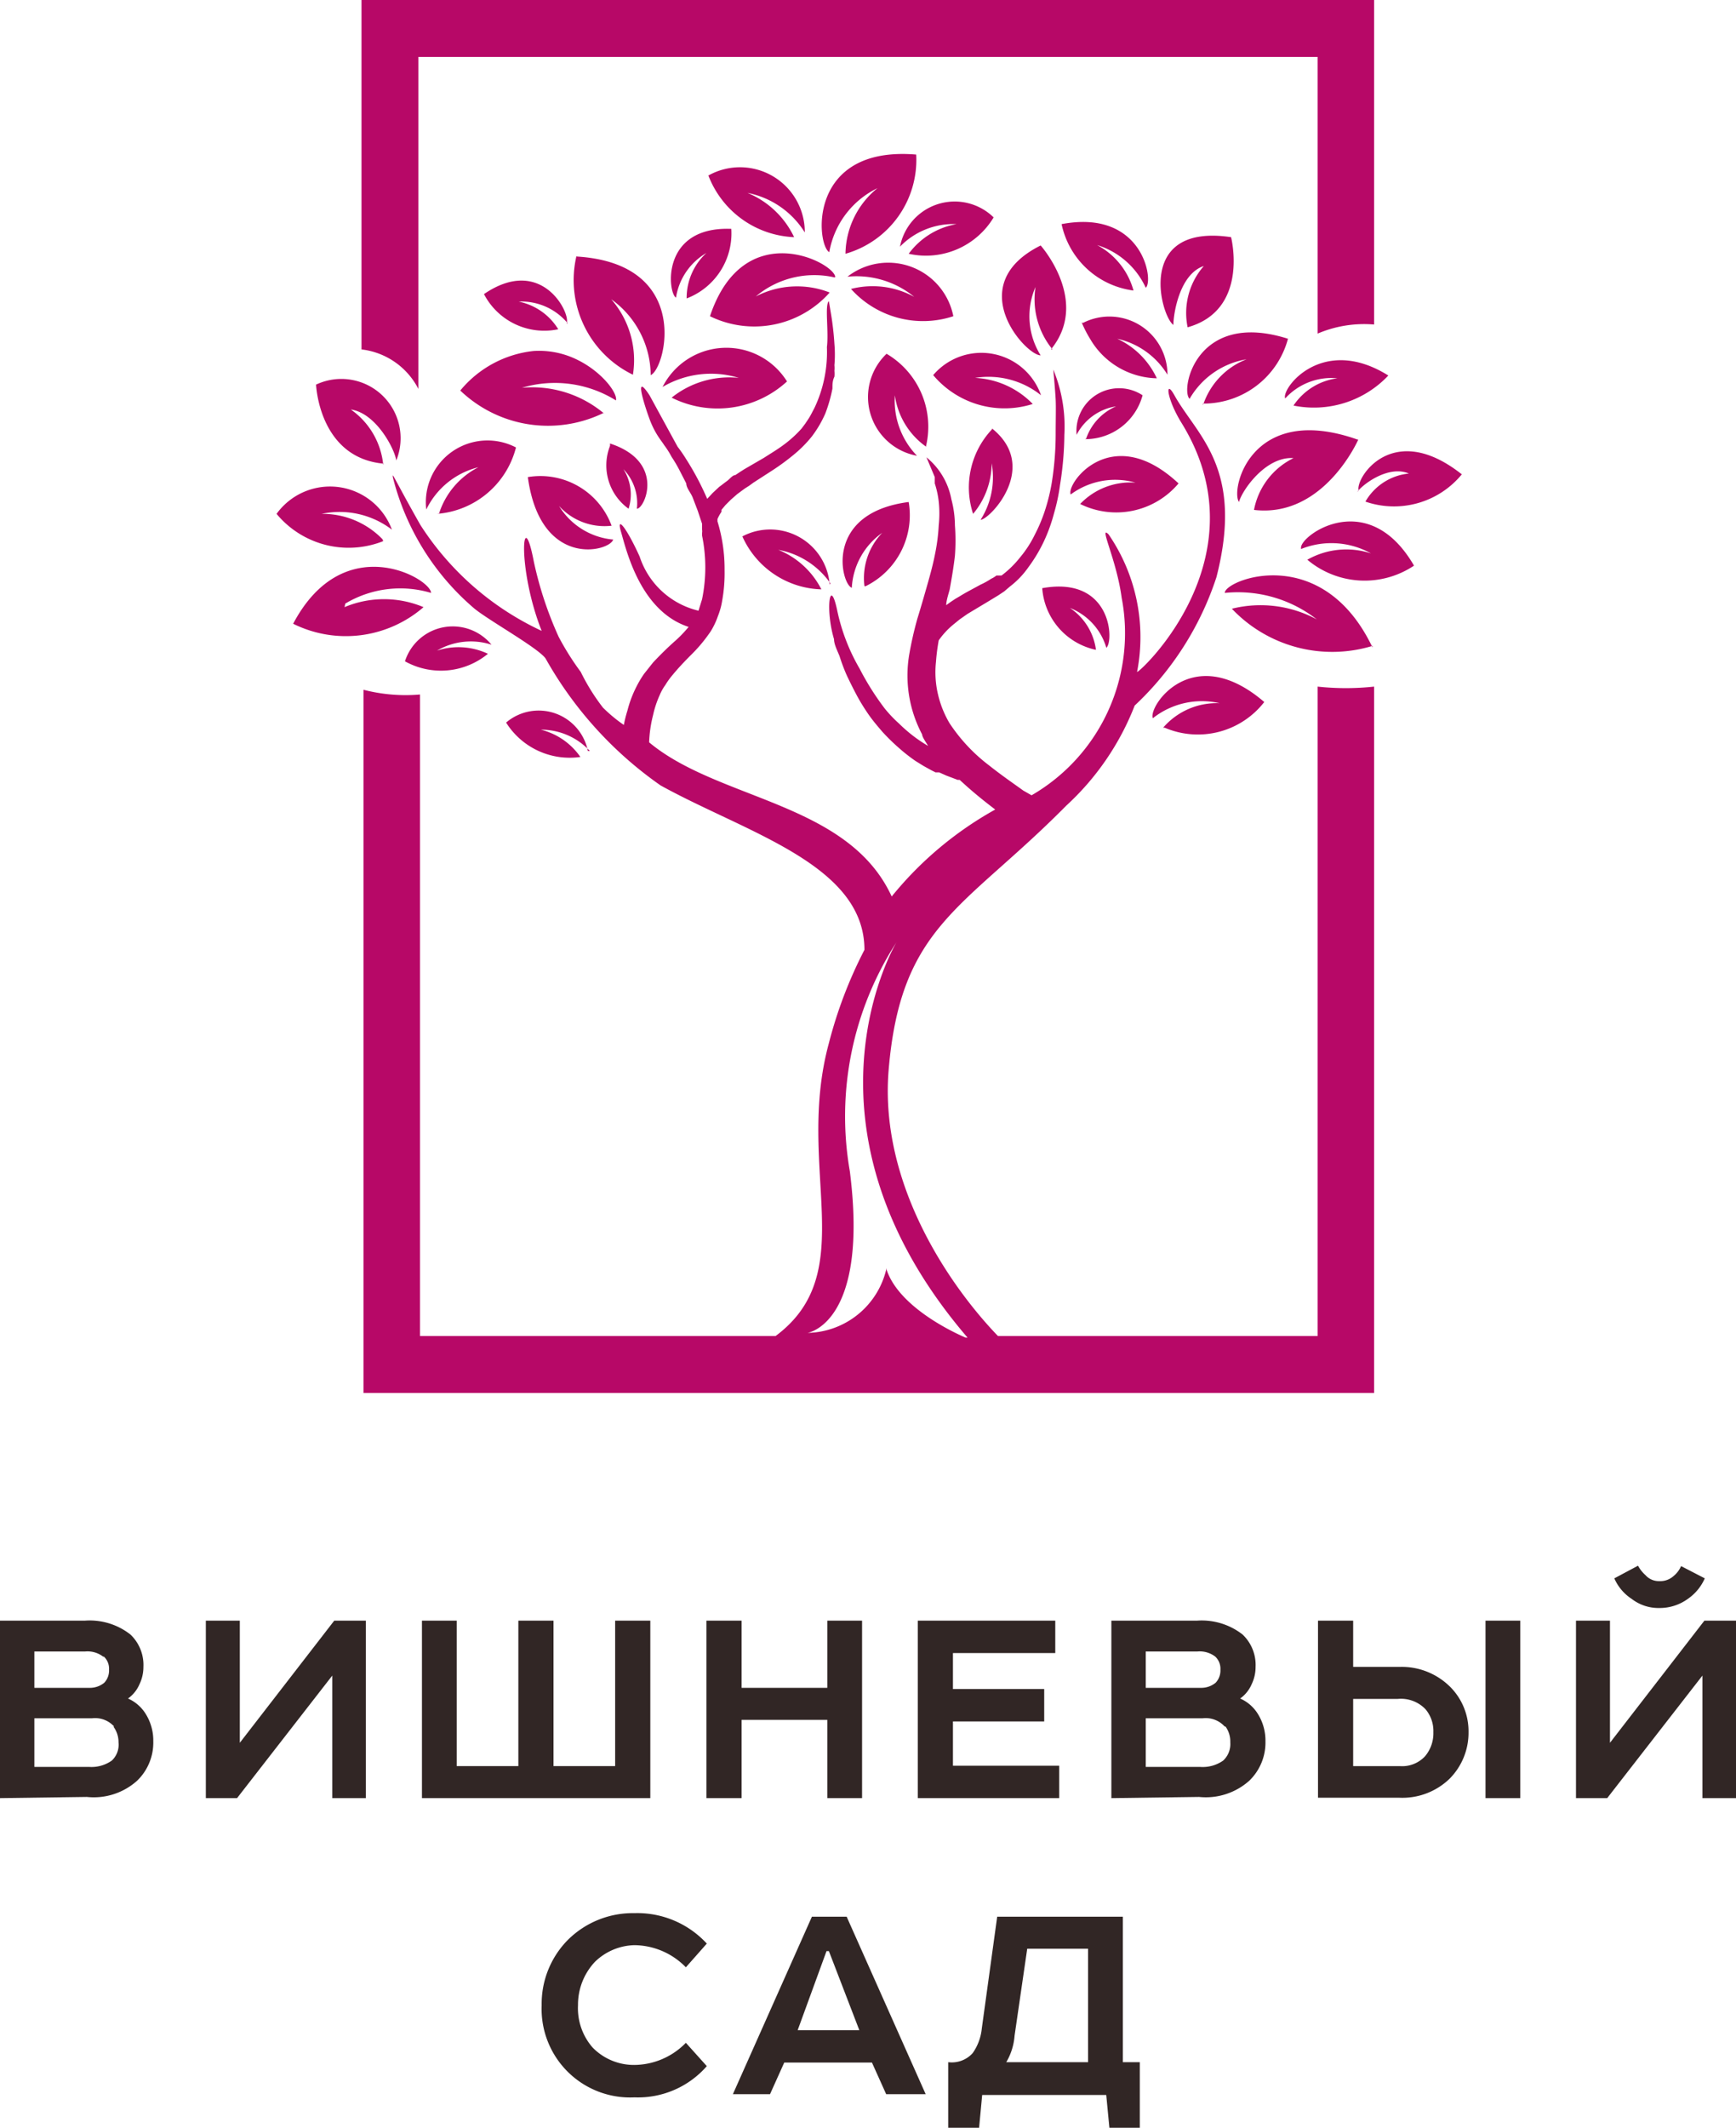 <?xml version="1.0" encoding="UTF-8"?> <svg xmlns="http://www.w3.org/2000/svg" viewBox="0 0 43.94 53.83"> <defs> <style>.cls-1{fill:#312625;}.cls-2{fill:#b70867;}</style> </defs> <title>Asset 16</title> <g id="Layer_2" data-name="Layer 2"> <g id="Слой_1" data-name="Слой 1"> <path class="cls-1" d="M2.89,43.68a.65.65,0,0,0-.56-.21H.87V44.7H2.25a.89.89,0,0,0,.58-.16A.55.55,0,0,0,3,44.08a.66.66,0,0,0-.13-.4m-.26-1.77a.65.65,0,0,0-.45-.13H.87v.92H2.28a.57.57,0,0,0,.36-.13.45.45,0,0,0,.12-.33.42.42,0,0,0-.13-.33M0,45.49V41H2.15a1.67,1.67,0,0,1,1.15.35,1.06,1.06,0,0,1,.33.82,1,1,0,0,1-.1.44.86.86,0,0,1-.29.36v0a1,1,0,0,1,.46.41,1.27,1.27,0,0,1,.18.67,1.34,1.34,0,0,1-.41,1,1.64,1.64,0,0,1-1.27.41Z"></path> <polygon class="cls-1" points="6.07 44.09 8.46 41 9.26 41 9.26 45.49 8.41 45.49 8.41 42.39 6 45.49 5.21 45.49 5.21 41 6.07 41 6.07 44.09"></polygon> <polygon class="cls-1" points="14.01 44.68 15.57 44.68 15.57 41 16.46 41 16.46 45.49 10.68 45.49 10.68 41 11.56 41 11.56 44.68 13.12 44.68 13.12 41 14.01 41 14.01 44.68"></polygon> <polygon class="cls-1" points="21.82 41 21.82 45.49 20.94 45.49 20.94 43.51 18.77 43.51 18.77 45.49 17.88 45.49 17.88 41 18.77 41 18.77 42.7 20.94 42.7 20.94 41 21.82 41"></polygon> <polygon class="cls-1" points="23.23 41 26.71 41 26.71 41.82 24.12 41.82 24.12 42.73 26.43 42.73 26.43 43.55 24.12 43.55 24.12 44.67 26.81 44.67 26.81 45.49 23.23 45.49 23.23 41"></polygon> <path class="cls-1" d="M31,43.68a.65.65,0,0,0-.56-.21H29V44.7h1.37a.9.9,0,0,0,.59-.16.57.57,0,0,0,.18-.46.65.65,0,0,0-.12-.4m-.26-1.77a.65.65,0,0,0-.45-.13H29v.92h1.41a.57.57,0,0,0,.36-.13.45.45,0,0,0,.12-.33.42.42,0,0,0-.13-.33m-2.63,3.58V41H30.3a1.68,1.68,0,0,1,1.15.35,1.06,1.06,0,0,1,.33.82,1,1,0,0,1-.1.44.86.86,0,0,1-.29.36v0a1,1,0,0,1,.46.41,1.27,1.27,0,0,1,.18.67,1.34,1.34,0,0,1-.41,1,1.65,1.65,0,0,1-1.27.41Z"></path> <path class="cls-1" d="M38.48,45.49H37.6V41h.88Zm-2.4-2.25a.86.86,0,0,0-.7-.26H34.25v1.7h1.18a.79.79,0,0,0,.64-.25.9.9,0,0,0,.21-.61.85.85,0,0,0-.2-.58M36.69,45a1.72,1.72,0,0,1-1.27.48H33.36V41h.89v1.17h1.17a1.74,1.74,0,0,1,1.31.53,1.59,1.59,0,0,1,.44,1.12A1.65,1.65,0,0,1,36.69,45"></path> <path class="cls-1" d="M43.15,39.93a1.23,1.23,0,0,1-.43.52,1.21,1.21,0,0,1-.72.23,1.11,1.11,0,0,1-.7-.23,1.19,1.19,0,0,1-.44-.52l.6-.32a.88.88,0,0,0,.19.24A.45.45,0,0,0,42,40a.5.5,0,0,0,.35-.12.67.67,0,0,0,.2-.26Zm-2.4,4.16L43.14,41h.8v4.49h-.85v-3.1l-2.41,3.1h-.79V41h.86Z"></path> <path class="cls-1" d="M15,51.8a1.46,1.46,0,0,0,1.06.44,1.84,1.84,0,0,0,1.3-.56l.53.59a2.31,2.31,0,0,1-1.83.79,2.24,2.24,0,0,1-2.35-2.33,2.3,2.3,0,0,1,.66-1.65,2.33,2.33,0,0,1,1.69-.68,2.39,2.39,0,0,1,1.83.77l-.53.6a1.84,1.84,0,0,0-1.3-.56,1.48,1.48,0,0,0-1,.42,1.58,1.58,0,0,0-.43,1.1A1.51,1.51,0,0,0,15,51.8"></path> <path class="cls-1" d="M20.19,51.36h1.56l-.77-2h-.06Zm1.24-2.87,2,4.49h-1l-.36-.8H19.85l-.36.8h-.94l2-4.49Z"></path> <path class="cls-1" d="M26,49.3l-.32,2.2a1.55,1.55,0,0,1-.21.67h2.07V49.3Zm2.42-.81v3.68h.43v1.66h-.77L28,53H24.86l-.08.85H24V52.17a.71.71,0,0,0,.62-.23,1.3,1.3,0,0,0,.23-.62l.39-2.83Z"></path> <path class="cls-2" d="M34.35,12.45c.14-.2.8-.69,1.31-.47a1.43,1.43,0,0,0-1.1.71A2.22,2.22,0,0,0,37,12c-1.77-1.4-2.71.12-2.61.41"></path> <path class="cls-2" d="M22.44,32.08a2.09,2.09,0,0,1-2,1.64s1.56-.23,1.07-4.09a8.1,8.1,0,0,1,1.18-5.79s-2.8,4.64,1.8,10h-.05c-.44-.19-1.7-.82-2-1.72m10.91-14.7V33.8H25.26c-1.12-1.16-3-3.75-2.77-6.7.3-3.7,1.9-4.09,4.5-6.72a6.76,6.76,0,0,0,1.73-2.53,7.75,7.75,0,0,0,2.07-3.25c.71-2.77-.5-3.58-1.07-4.61-.23-.41-.2.08.18.7C32,14.07,28.87,17,28.78,17a4.59,4.59,0,0,0-.72-3.48c-.26-.26.2.63.33,1.6a4.74,4.74,0,0,1-2.28,5L25.9,20c-.22-.16-.53-.37-.87-.64a4.33,4.33,0,0,1-1-1.07,2.59,2.59,0,0,1-.29-.73,2.44,2.44,0,0,1-.05-.81,5.17,5.17,0,0,1,.07-.55,2,2,0,0,1,.37-.4l.16-.13.1-.07.1-.07.5-.3.28-.17.15-.1.07-.06.07-.06a2.2,2.2,0,0,0,.47-.49,3.86,3.86,0,0,0,.39-.65,4.16,4.16,0,0,0,.26-.72,4.74,4.74,0,0,0,.15-.71A8.25,8.25,0,0,0,26.94,11a3.77,3.77,0,0,0-.28-1.65s.05.55.06.76,0,.52,0,.89a7.89,7.89,0,0,1-.1,1.22,4.88,4.88,0,0,1-.16.66,4.06,4.06,0,0,1-.27.65,2.79,2.79,0,0,1-.37.57,2.55,2.55,0,0,1-.47.46l-.06,0-.07,0a.57.57,0,0,1-.13.08,1.82,1.82,0,0,1-.27.15c-.18.1-.36.19-.52.29l-.12.07-.12.08-.11.08c0-.13.08-.35.09-.41.05-.28.1-.57.13-.84a5.1,5.1,0,0,0,0-.77,2.63,2.63,0,0,0-.09-.66,1.79,1.79,0,0,0-.63-1.06l.21.5,0,.07,0,.09a2.28,2.28,0,0,1,.1.46,2.83,2.83,0,0,1,0,.6,4.75,4.75,0,0,1-.09.71c-.05.26-.12.52-.2.8s-.16.56-.25.85a9,9,0,0,0-.21.93,3.18,3.18,0,0,0,.33,2c0,.07.12.23.15.29a3.75,3.75,0,0,1-.36-.24,3.9,3.9,0,0,1-.38-.33,3.24,3.24,0,0,1-.36-.38,6.8,6.8,0,0,1-.63-1,4.93,4.93,0,0,1-.57-1.48c-.19-.89-.3,0-.08.73,0,.13.08.28.14.43a4.68,4.68,0,0,0,.18.48c.08.17.16.33.25.5s.19.33.3.49.24.31.36.45a5.14,5.14,0,0,0,.41.4,4.35,4.35,0,0,0,.42.33l.21.13.2.11.1.05.09,0,.18.08.29.11.05,0,.11.1c.31.28.58.49.79.65a9,9,0,0,0-2.62,2.2h0c-1.1-2.39-4.38-2.43-6.14-3.9a3.27,3.27,0,0,1,.1-.69,2.54,2.54,0,0,1,.17-.51,1.23,1.23,0,0,1,.14-.25,2,2,0,0,1,.18-.25c.14-.17.29-.33.46-.5a3.92,3.92,0,0,0,.51-.61,1.88,1.88,0,0,0,.18-.38,1.82,1.82,0,0,0,.11-.4,3.9,3.9,0,0,0,.06-.76,4.11,4.11,0,0,0-.18-1.24s0,0,0,0l0-.06a1.12,1.12,0,0,1,.1-.18l0-.05,0,0,0,0,.1-.12.14-.14.16-.14.19-.14.11-.07.11-.08.48-.31a5.71,5.71,0,0,0,.52-.38,3.11,3.11,0,0,0,.48-.48,2.84,2.84,0,0,0,.34-.58,3.73,3.73,0,0,0,.18-.63c0-.1,0-.2.05-.3a.76.76,0,0,0,0-.15.71.71,0,0,0,0-.14,3.18,3.18,0,0,0,0-.54,7.43,7.43,0,0,0-.09-.78l-.05-.3h0c-.11.09,0,.76-.05,1.16a3.3,3.3,0,0,1-.32,1.55c-.05.09-.09.18-.15.27l-.08.12-.09.12a2.92,2.92,0,0,1-.45.41c-.16.12-.33.22-.5.33l-.5.29-.11.07-.12.08c-.07,0-.14.1-.21.15s-.13.1-.2.15l-.16.15-.14.15,0,0,0,0v0a7,7,0,0,0-.53-1,3.62,3.62,0,0,0-.22-.32L16.44,10c-.4-.61-.14.22,0,.6s.31.56.37.66a2.2,2.2,0,0,1,.19.3,3.37,3.37,0,0,1,.19.32l.18.35c0,.11.11.23.16.35l.13.34.11.33c0,.05,0,.11,0,.15a.24.24,0,0,1,0,.08l0,.07a4,4,0,0,1,0,1.61l-.09.29a2.07,2.07,0,0,1-1.49-1.37c-.33-.73-.6-1.06-.47-.62s.48,2,1.71,2.4a3.27,3.27,0,0,1-.37.38c-.18.16-.36.34-.53.52l-.23.29a2.69,2.69,0,0,0-.19.32,2.89,2.89,0,0,0-.23.61,3.15,3.15,0,0,0-.09.36,3.75,3.75,0,0,1-.53-.44A5.2,5.2,0,0,1,14.7,17a6.84,6.84,0,0,1-.56-.89,9.3,9.3,0,0,1-.63-1.91c-.29-1.51-.43.17.2,1.76a7.31,7.31,0,0,1-3.07-2.68c-.68-1.2-.73-1.38-.69-1.18A6.41,6.41,0,0,0,12,15.39c.36.3,1.62,1,1.81,1.27a9.7,9.7,0,0,0,2.91,3.21c2.17,1.2,5.16,2,5.16,4.16a11.17,11.17,0,0,0-.9,2.36c-.86,3.16.83,5.79-1.35,7.41h-9V17.57a4.25,4.25,0,0,1-1.43-.12V35.24H34.78V17.37a6.64,6.64,0,0,1-1.43,0"></path> <path class="cls-2" d="M10.59,9.85V1.44H33.35v7a3,3,0,0,1,1.43-.23V0H9.15V8.84a1.86,1.86,0,0,1,1.44,1"></path> <path class="cls-2" d="M9.68,13.64A2.11,2.11,0,0,0,8.14,13a2.18,2.18,0,0,1,1.78.4A1.67,1.67,0,0,0,7,13a2.37,2.37,0,0,0,2.7.69"></path> <path class="cls-2" d="M32.93,13.89A2.06,2.06,0,0,1,34.7,14a2,2,0,0,0-1.61.16,2.25,2.25,0,0,0,2.7.15c-1.16-2-2.88-.77-2.86-.45"></path> <path class="cls-2" d="M8.74,15.27A2.71,2.71,0,0,1,10.91,15c0-.36-2.21-1.64-3.49.78a3,3,0,0,0,3.3-.42,2.58,2.58,0,0,0-2,0"></path> <path class="cls-2" d="M9.7,11.76a1.94,1.94,0,0,0-.82-1.4c.64.09,1.11,1,1.15,1.29A1.5,1.5,0,0,0,8,9.73s.07,1.85,1.71,2"></path> <path class="cls-2" d="M34.74,16.38C33.46,13.7,31,14.67,31,15a3.25,3.25,0,0,1,2.33.67,3,3,0,0,0-2.15-.27,3.5,3.5,0,0,0,3.56.94"></path> <path class="cls-2" d="M29,7.28c.21-.17-.07-2-2.13-1.61a2.14,2.14,0,0,0,1.82,1.68,1.86,1.86,0,0,0-.92-1.15A2,2,0,0,1,29,7.28"></path> <path class="cls-2" d="M21.4,6.42a2.47,2.47,0,0,0,1.79-2.51c-2.76-.23-2.53,2.28-2.2,2.47a2.22,2.22,0,0,1,1.22-1.62,2.17,2.17,0,0,0-.81,1.66"></path> <path class="cls-2" d="M34.36,11.12c-2.7-.95-3.22,1.27-3,1.58.08-.3.68-1.16,1.38-1.11a1.84,1.84,0,0,0-1,1.31c1.77.21,2.64-1.78,2.64-1.78"></path> <path class="cls-2" d="M11.06,13a2.24,2.24,0,0,0,2-1.68,1.56,1.56,0,0,0-2.27,1.57,2,2,0,0,1,1.32-1.07,2,2,0,0,0-1,1.18"></path> <path class="cls-2" d="M21.14,7c-.05-.37-2.32-1.54-3.17,1A2.55,2.55,0,0,0,21,7.4a2.27,2.27,0,0,0-1.87.1,2.3,2.3,0,0,1,2-.48"></path> <path class="cls-2" d="M21.45,7a2.31,2.31,0,0,1,1.69.51,2.19,2.19,0,0,0-1.6-.2A2.45,2.45,0,0,0,24.13,8a1.68,1.68,0,0,0-2.68-1"></path> <path class="cls-2" d="M14.59,6.48a2.66,2.66,0,0,0,1.43,3,2.34,2.34,0,0,0-.55-1.91,2.38,2.38,0,0,1,1,1.92c.38-.16,1.06-2.82-1.87-3"></path> <path class="cls-2" d="M17,10.06a2.6,2.6,0,0,0,2.92-.41,1.81,1.81,0,0,0-3.15.14,2.41,2.41,0,0,1,1.93-.23,2.33,2.33,0,0,0-1.7.5"></path> <path class="cls-2" d="M14.88,19a1.27,1.27,0,0,0-2.07-.72,1.9,1.9,0,0,0,1.88.87,1.72,1.72,0,0,0-1-.69,1.68,1.68,0,0,1,1.24.54"></path> <path class="cls-2" d="M15.52,13.65a1.79,1.79,0,0,1-1.37-.85,1.55,1.55,0,0,0,1.33.5,1.92,1.92,0,0,0-2.12-1.23c.32,2.34,2.08,1.88,2.16,1.58"></path> <path class="cls-2" d="M15.44,11.28a1.35,1.35,0,0,0,.47,1.59,1.19,1.19,0,0,0-.13-1,1.24,1.24,0,0,1,.34,1c.2,0,.73-1.19-.68-1.65"></path> <path class="cls-2" d="M20.37,5.84a1.64,1.64,0,0,0-2.44-1.4A2.43,2.43,0,0,0,20.1,6a2.26,2.26,0,0,0-1.18-1.12,2.21,2.21,0,0,1,1.45,1"></path> <path class="cls-2" d="M23,6.42a2,2,0,0,0,2.15-.92,1.41,1.41,0,0,0-2.37.74,1.88,1.88,0,0,1,1.43-.57A1.91,1.91,0,0,0,23,6.42"></path> <path class="cls-2" d="M12.44,16.31a1.27,1.27,0,0,0-2.19.42,1.87,1.87,0,0,0,2.1-.19,1.75,1.75,0,0,0-1.29-.08,1.7,1.7,0,0,1,1.38-.15"></path> <path class="cls-2" d="M30.45,10.21A2.21,2.21,0,0,0,32.6,8.57c-2.33-.74-2.73,1.3-2.49,1.52a2.05,2.05,0,0,1,1.44-1,1.87,1.87,0,0,0-1.1,1.16"></path> <path class="cls-2" d="M29.48,18.41A2.13,2.13,0,0,0,32,17.76c-1.83-1.57-2.95.13-2.82.41a2,2,0,0,1,1.69-.38,1.79,1.79,0,0,0-1.43.62"></path> <path class="cls-2" d="M29.83,12.23c-1.69-1.58-2.85,0-2.73.28a1.89,1.89,0,0,1,1.64-.3,1.76,1.76,0,0,0-1.4.54,2.06,2.06,0,0,0,2.49-.52"></path> <path class="cls-2" d="M21.91,14.83A2,2,0,0,0,23,12.7c-2.16.28-1.71,2.08-1.44,2.17a1.82,1.82,0,0,1,.77-1.39,1.65,1.65,0,0,0-.45,1.35"></path> <path class="cls-2" d="M30.06,8.28C31.63,7.84,31.16,6,31.16,6,28.73,5.64,29.38,8,29.7,8.22c0-.29.16-1.29.77-1.49a1.8,1.8,0,0,0-.41,1.55"></path> <path class="cls-2" d="M27.38,8.16a2.9,2.9,0,0,0,.21.41,2,2,0,0,0,1.69,1,2.06,2.06,0,0,0-1-1,2,2,0,0,1,1.27.91,1.47,1.47,0,0,0-2.14-1.31"></path> <path class="cls-2" d="M21,14.79a1.51,1.51,0,0,0-2.21-1.22,2.26,2.26,0,0,0,2,1.34,2.11,2.11,0,0,0-1.09-1,2.06,2.06,0,0,1,1.32.85"></path> <path class="cls-2" d="M26.6,8.84c1-1.22-.26-2.63-.26-2.63-2,1-.38,2.78,0,2.78a1.86,1.86,0,0,1-.13-1.73,2,2,0,0,0,.43,1.58"></path> <path class="cls-2" d="M27.46,11.11A1.5,1.5,0,0,0,28.92,10a1.08,1.08,0,0,0-1.67,1,1.36,1.36,0,0,1,1-.72,1.38,1.38,0,0,0-.76.82"></path> <path class="cls-2" d="M35.14,9.5c-1.68-1.05-2.72.34-2.61.58a1.58,1.58,0,0,1,1.32-.51,1.58,1.58,0,0,0-1.11.69,2.59,2.59,0,0,0,2.4-.76"></path> <path class="cls-2" d="M26.35,10a1.6,1.6,0,0,0-2.73-.51,2.36,2.36,0,0,0,2.52.73,2.18,2.18,0,0,0-1.46-.66,2.13,2.13,0,0,1,1.67.44"></path> <path class="cls-2" d="M23.44,11.28a2.14,2.14,0,0,0-1-2.33,1.51,1.51,0,0,0,.77,2.58A2,2,0,0,1,22.65,10a1.91,1.91,0,0,0,.79,1.3"></path> <path class="cls-2" d="M14.34,8.18c.12-.22-.61-1.75-2.09-.74a1.72,1.72,0,0,0,1.88.89,1.53,1.53,0,0,0-1-.7,1.52,1.52,0,0,1,1.24.55"></path> <path class="cls-2" d="M17.11,7.53a1.59,1.59,0,0,1,.77-1.13,1.54,1.54,0,0,0-.5,1.15,1.76,1.76,0,0,0,1.13-1.76c-1.79-.07-1.61,1.62-1.4,1.74"></path> <path class="cls-2" d="M28,16.39c.2-.15.15-1.83-1.62-1.51a1.72,1.72,0,0,0,1.36,1.56,1.51,1.51,0,0,0-.66-1.06,1.55,1.55,0,0,1,.92,1"></path> <path class="cls-2" d="M25.11,10.86A2.14,2.14,0,0,0,24.63,13a2,2,0,0,0,.47-1.28,2,2,0,0,1-.28,1.43c.22,0,1.51-1.33.29-2.31"></path> <path class="cls-2" d="M15.3,10.47a2.83,2.83,0,0,0-2.09-.66,2.92,2.92,0,0,1,2.38.32c.05-.19-.39-.78-1.09-1.08a2.18,2.18,0,0,0-1-.17,2.79,2.79,0,0,0-1.85,1,3.21,3.21,0,0,0,3.62.57"></path> </g> </g> </svg> 